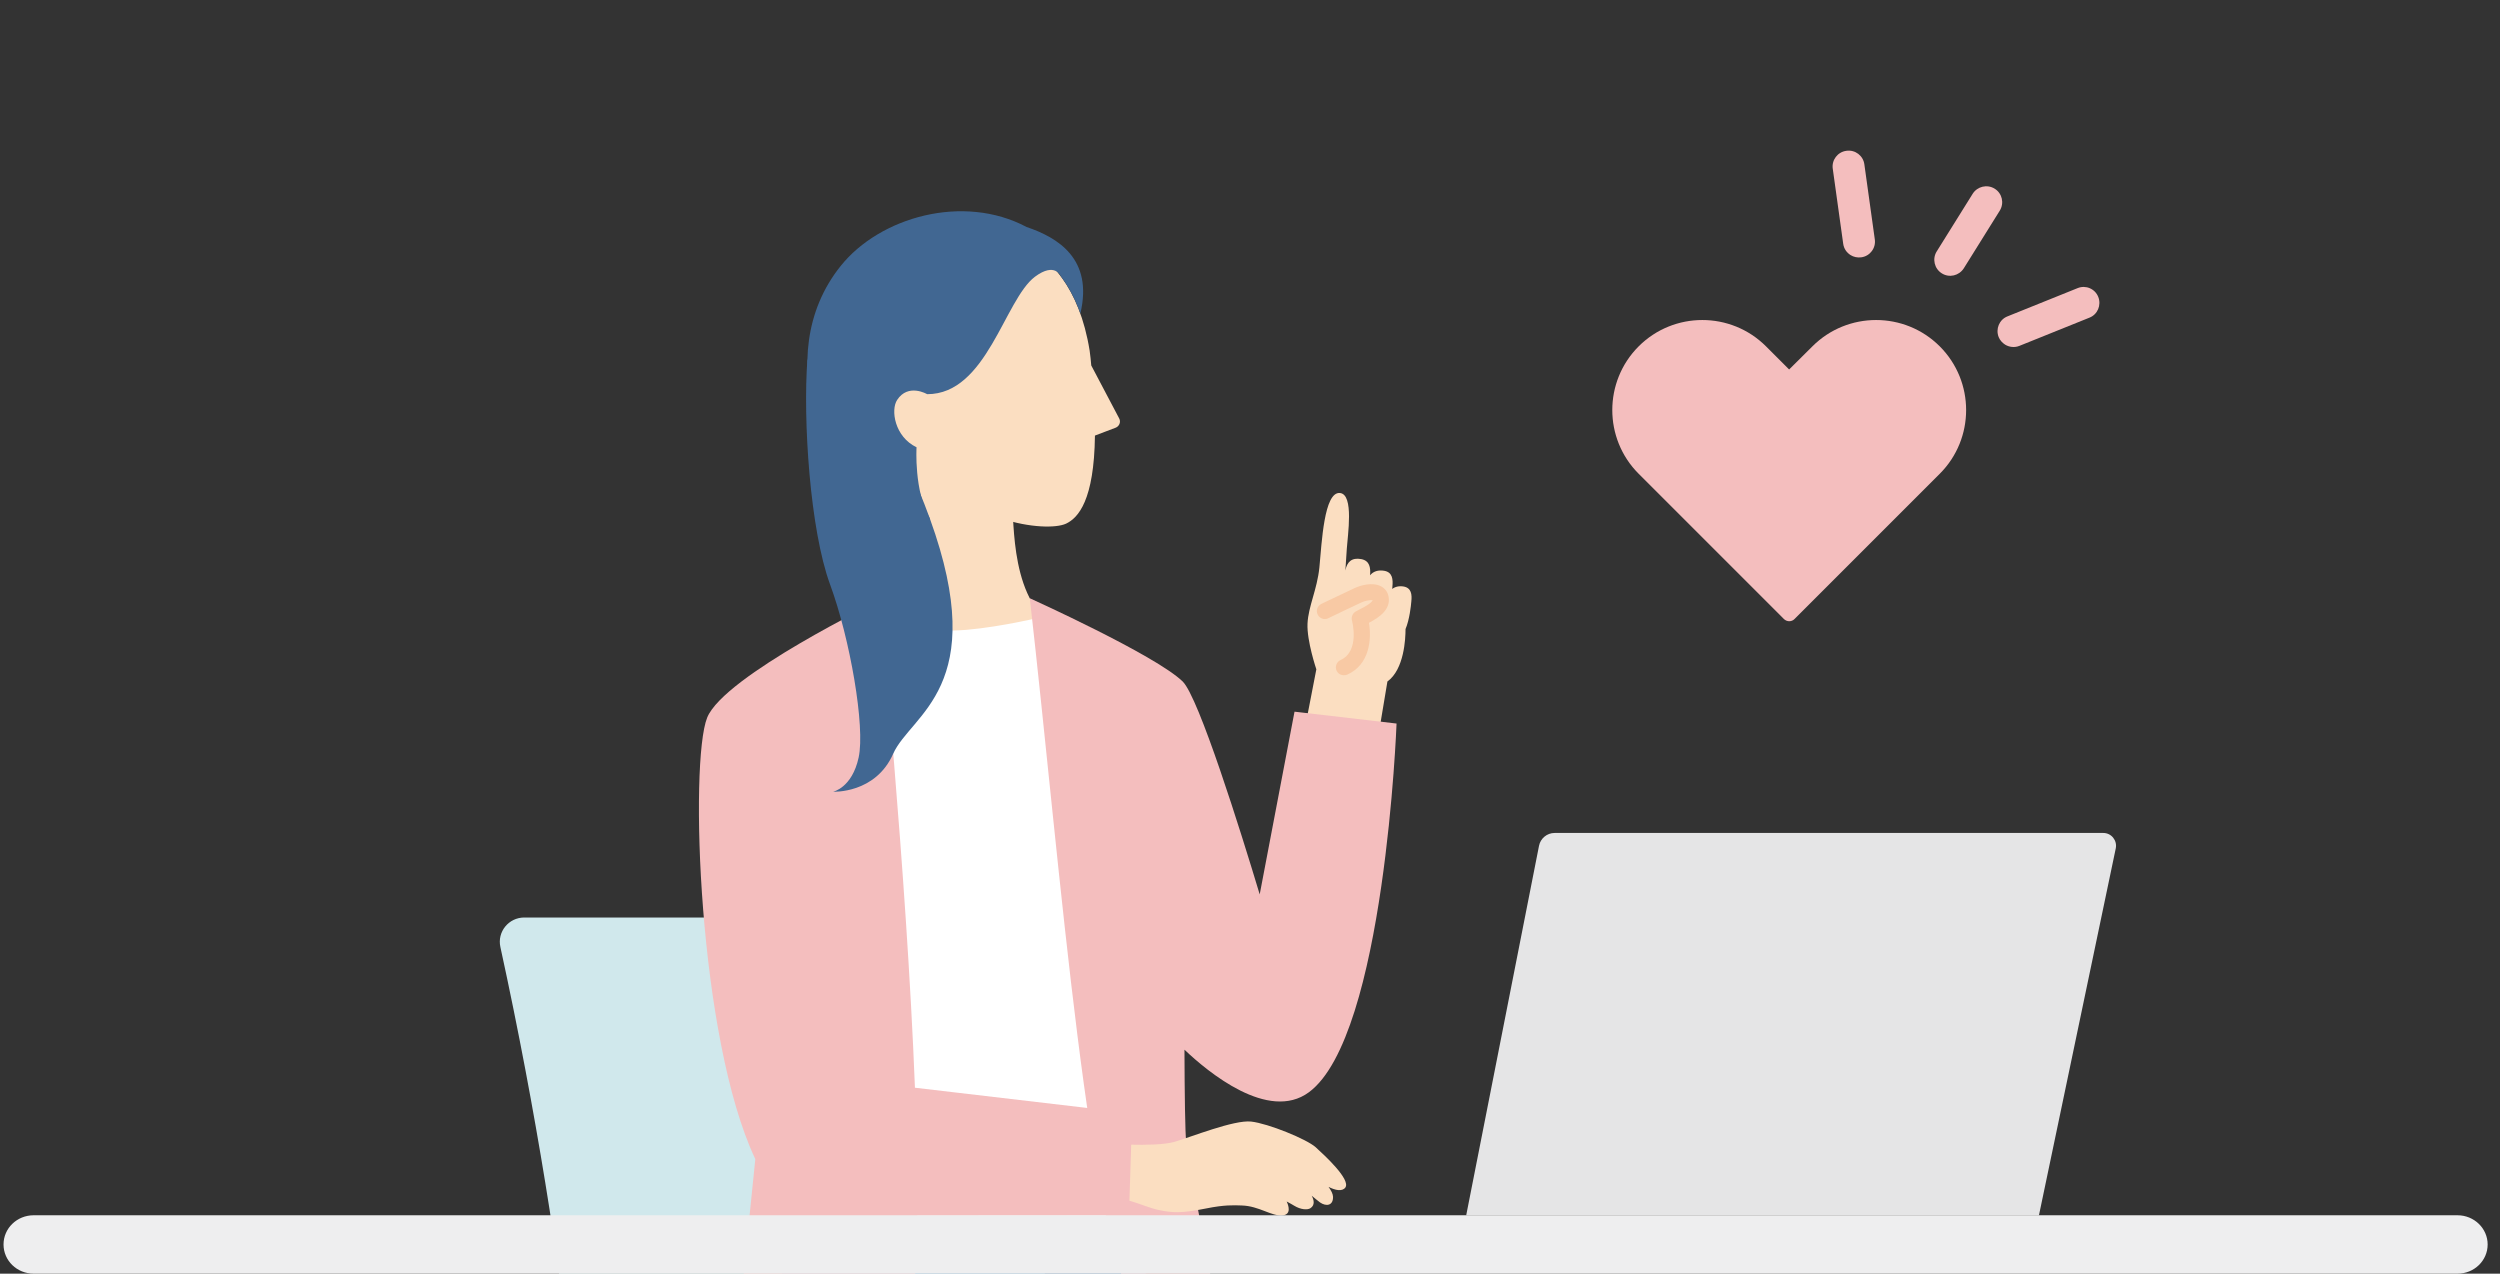 <?xml version="1.0" encoding="utf-8"?>
<!-- Generator: Adobe Illustrator 27.4.1, SVG Export Plug-In . SVG Version: 6.00 Build 0)  -->
<svg version="1.1" id="レイヤー_1" xmlns="http://www.w3.org/2000/svg" xmlns:xlink="http://www.w3.org/1999/xlink" x="0px"
	 y="0px" viewBox="0 0 1558.3 793.9" style="enable-background:new 0 0 1558.3 793.9;" xml:space="preserve">
<rect x="0" y="0" width="1558.3" height="793.9" fill="#333333" stroke="none"/>
<style type="text/css">
	.st0{clip-path:url(#SVGID_00000021839426596334893030000015638409148434795141_);}
	.st1{fill:#D0E8EC;}
	.st2{fill:#DBDCDC;}
	.st3{fill:#FFFFFF;}
	.st4{fill:#FBDEC1;}
	.st5{fill:#416792;}
	.st6{fill:#7CAED6;}
	.st7{fill:#F4BEBE;}
	.st8{fill:#F8C9A4;}
	.st9{fill:#E5E5E6;}
	.st10{fill:#EEEEEF;}
	.st11{clip-path:url(#SVGID_00000021839426596334893030000015638409148434795141_);fill:#416792;}
</style>
<g>
	<g>
		<defs>
			<rect id="SVGID_1_" width="1558.3" height="793.9"/>
		</defs>
		<clipPath id="SVGID_00000170247218532020159970000013046309720785891761_">
			<use xlink:href="#SVGID_1_"  style="overflow:visible;"/>
		</clipPath>
		<g style="clip-path:url(#SVGID_00000170247218532020159970000013046309720785891761_);">
			<g>
				<path class="st1" d="M369.2,1010.1c-2-51.8-11.5-209.6-57.3-419.8c-2.1-9.5,5.2-18.4,14.9-18.4h273.5c9.2,0,17.1,6.6,18.7,15.7
					c9.3,52.5,39.4,229.6,57.8,424.2c0.8,8.9-6.2,16.6-15.2,16.6H388.3C378,1028.4,369.6,1020.3,369.2,1010.1z"/>
				<path class="st2" d="M320.4,1446.4c-0.5,0-0.9,0-1.4-0.1c-5.4-0.8-9.2-5.8-8.5-11.2l54.4-391.1c0.8-5.4,5.7-9.2,11.2-8.5
					c5.4,0.8,9.2,5.8,8.5,11.2l-54.4,391.1C329.5,1442.8,325.2,1446.4,320.4,1446.4z"/>
				<path class="st3" d="M490.3,987.3H385.4c-3.3,0-6-2.7-6-6s2.7-6,6-6h104.8c3.3,0,6,2.7,6,6S493.6,987.3,490.3,987.3z"/>
			</g>
			<g>
				<path class="st4" d="M839.5,1206.2l18,141.5c0,0-1.6,2-3.7,5.4c-4.1,6.8-9.9,19.3-7.6,32.7c0,0,1,4.6,1.9,6.8l10.8,38.5
					l15.8-2.2l-1.4-10c15.5,11.6,28.7,25.2,43.3,29.8c9.9,3.1,69.4,3.4,74.3-10.9c4.8-14.4-33.2-25.9-45-32
					c-11.8-6.1-37-46.4-41.4-58.1c-1.4-3.9-13.3-126.7-14.7-146L839.5,1206.2z"/>
				<path class="st5" d="M846.2,1385.9c-2.3-13.4,3.5-25.9,7.6-32.7c4.9,5.6,36.2,41,56.1,54.7c12.7,8.8,29,7.5,36-2.1
					c11.8,6.1,49.9,17.6,45,32c-4.8,14.4-64.4,14.1-74.3,10.9c-14.6-4.6-27.9-18.2-43.3-29.8l1.4,10l-15.8,2.2l-10.8-38.5
					C847.2,1390.4,846.2,1385.9,846.2,1385.9z"/>
				<path class="st4" d="M764.3,1213.6l21.8,145.7c0,0-1.7,2.1-3.7,5.7c-4.1,7.1-9.8,20.1-7.1,33.9c0,0,1.2,4.7,2.1,7l12,39.5
					l16.3-2.6l-1.7-10.3c16.2,11.6,30.2,25.3,45.4,29.7c10.3,3,71.8,2,76.4-13c4.7-14.9-34.9-25.9-47.2-32
					c-12.3-6-39.3-47.1-44-59.1c-1.6-4-16.6-130.5-18.5-150.4L764.3,1213.6z"/>
				<path class="st5" d="M775.3,1398.9c-2.7-13.8,3-26.8,7.1-33.9c5.2,5.7,38.3,41.5,59.1,55.2c13.3,8.8,30.1,7,37.1-3
					c12.3,6,51.9,17.1,47.2,32c-4.7,14.9-66.1,16-76.4,13c-15.2-4.4-29.2-18.1-45.4-29.7l1.7,10.3l-16.3,2.6l-12-39.5
					C776.5,1403.6,775.3,1398.9,775.3,1398.9z"/>
				<path class="st6" d="M488.2,789.3c0,0-27.6,155.2,10.4,180.4c40.4,26.8,161.9,16.5,180.3,83c18.4,66.5,36.8,168,36.8,168
					s117.4,8.3,213.7-30.2c0,0-20.5-200.9-51.1-254.2c-30.6-53.4-104.8-72.6-132.4-99.5c-19.9-19.4-34-47.5-34-47.5H488.2z"/>
				<path class="st4" d="M545,379.3l-27.6,26.6l117.2,74.5l41.9-84.3c-43.6-2.4-44.1-58.5-45.3-76.8l-2.2-49.1l-77.3,3.4
					C551.7,273.6,561.4,360.2,545,379.3z"/>
				<path class="st4" d="M582.4,288c15.7,37.2,69.7,44.2,82.1,38.4c7.6-3.6,17.5-14.5,18-54.9l12.9-4.9c2.3-0.9,3.4-3.6,2.2-5.8
					l-17.4-33c-0.3-3-0.5-6-1-9.2c-12.9-80.3-75.8-73.8-75.8-73.8s-56.1-0.6-69.1,58C520.2,266.1,582.4,288,582.4,288z"/>
				<path class="st3" d="M540.4,390c0,0,39.4,4.5,61.9,2.6c22.5-1.9,49.2-8.5,49.2-8.5L698,772.4H551.3L540.4,390z"/>
				<path class="st5" d="M571.3,278.8c0,0-1.7,27.5,8.4,44.6c-46.3,7.9-63.4-34.3-71.2-61.1c-9.7-33.3-6.8-68.7,15.5-96.5
					c24.4-30.5,76.4-45.3,115.9-24.3c19.3,6.5,41.7,19.8,33.5,53.9c-3.3-9.3-7.5-17-12.2-23.2c0,0-3.5-9.1-16.1,0.3
					c-19,14.3-30,73.3-67.2,73.2c0,0-11.8-7-18.7,3.6C555.1,255.5,557.6,272.2,571.3,278.8z"/>
				<path class="st7" d="M704,693.7l-133.7-15.7c-5.2-134.2-22.1-303.6-22.1-303.6s-96.9,46.9-107.4,72.9
					c-11.1,27.5-5.6,199.8,30,275.2l-14.1,138.7c0,0,72.2,2.6,103.7-23.6c7.7-6.4,10.9-37,11.3-79.8c68.1,0,132.3-0.1,132.3-0.1
					V693.7z"/>
				<path class="st4" d="M820.5,417.2c0,0-6-17.7-5.5-28.5c0.5-10.8,6-21.2,7.4-35c1.5-15.5,2.9-47.3,12.8-46.4
					c8.9,0.8,4.8,26.5,4.3,34.6c-0.2,3.3-0.6,8.9-0.9,13.7c1-5.4,4-8.2,9.9-7.1c5.2,1,5.9,5.2,5.5,10.1c1.9-2.4,5-3.5,8.9-2.8
					c5,0.9,5.5,5.2,5,10c0,0.3-0.1,0.8-0.1,1.3c1.8-1.4,4.3-2,7.2-1.5c4.7,0.9,5.2,4.9,4.7,9.4c-0.2,2.5-1.1,11.2-3.6,17.1
					c0,5.9-0.8,25.1-11.3,32.7l-5.1,30.6l-45.5-5.7L820.5,417.2z"/>
				<path class="st7" d="M806.9,443.6l-21.7,113.9c-11.9-39.6-38-122.9-48-132.7c-17-16.5-95.3-51.9-95.3-51.9
					c19.3,169.9,37,406.6,67.7,443.1c26.5,31.5,55.6,33.7,55.6,33.7s-23.9-121.3-25.8-137.7c-0.7-6-1-29.8-1.1-57.7
					c14.5,13.8,52.3,45.2,77.6,26.5c47.3-35,54.6-229.8,54.6-229.8L806.9,443.6z"/>
				<path class="st3" d="M855.2,1130.3c-1,0-1.9-0.3-2.8-0.8c-47.9-32.1-87.8-116.6-89.5-120.2c-1.2-2.5-0.1-5.4,2.4-6.6
					c2.5-1.2,5.4-0.1,6.6,2.4c0.4,0.9,40.3,85.6,86,116.1c2.3,1.5,2.9,4.6,1.4,6.9C858.4,1129.5,856.8,1130.3,855.2,1130.3z"/>
				<path class="st4" d="M820.1,715.1c-5.7-5.1-29.6-14.8-40.2-16c-10.6-1.2-37.4,9.6-47.7,12.6c-6.4,1.9-18.6,2-27.1,1.8l-1.1,34.9
					c6.3,1.8,13.1,4.8,18.2,5.8c8.6,1.8,13.9,2.2,29.9-1c10.9-2.2,16.7-2,21.9-1.8c10.8,0.3,18.5,6.8,25.4,6.2
					c5.9-0.6,3.6-6.6,2.6-8.7c2.1,1.1,3.8,2.1,4.8,2.7c3.9,2.4,8.2,2.7,10,1.5c3.1-2,2.1-5.4,0.8-7.8c2.2,1.8,4.1,3.4,5.2,4.2
					c3.9,2.7,8.3,2,8.1-3.6c-0.1-1.8-1.2-3.9-2.8-6.1c4.1,2.1,8.5,3.1,10.5,0.4C842,735.2,825.8,720.3,820.1,715.1z"/>
				<path class="st8" d="M837.6,420.9c-1.9,0-3.7-1.1-4.5-2.9c-1.1-2.5,0-5.4,2.5-6.6c12.2-5.5,7.2-24.4,7.1-24.6
					c-0.6-2.3,0.5-4.7,2.6-5.8c8-3.9,10-5.9,10.3-6.9c-1.4-0.2-4.7,0.3-7.2,1.5c-3.1,1.4-14.5,6.9-19.3,9.2l-1.2,0.6
					c-2.5,1.2-5.4,0.1-6.6-2.4c-1.2-2.5-0.1-5.4,2.4-6.6l1.2-0.6c4.9-2.3,16.3-7.7,19.4-9.2c3.6-1.7,11.1-3.9,16.4-1.2
					c2.5,1.3,4.3,3.5,4.8,6.4c1.6,8-5.8,13.1-12.2,16.4c1.7,10.2,0.5,26-13.5,32.3C839,420.8,838.3,420.9,837.6,420.9z"/>
			</g>
			<g>
				<g>
					<path class="st7" d="M1249.8,214.8c-1.7-1.1-3.2-2.7-4-4.7c-2-5.1,0.4-10.9,5.5-12.9l43.7-17.6c5.1-2.1,10.9,0.4,12.9,5.5
						c2,5.1-0.4,10.9-5.5,12.9l-43.7,17.6C1255.7,216.8,1252.4,216.4,1249.8,214.8z"/>
					<path class="st7" d="M1153.5,159c-2.4-1.5-4.2-4-4.6-7.1l-6.5-46.7c-0.8-5.4,3-10.5,8.5-11.2c5.4-0.8,10.5,3,11.2,8.5l6.5,46.7
						c0.8,5.4-3,10.5-8.5,11.2C1157.8,160.7,1155.4,160.2,1153.5,159z"/>
					<path class="st7" d="M1210.4,170.4C1210.4,170.4,1210.4,170.4,1210.4,170.4c-4.7-2.9-6.1-9.1-3.2-13.7l22.4-35.9
						c2.9-4.6,9-6.1,13.7-3.2c0,0,0,0,0,0c4.7,2.9,6.1,9,3.2,13.7l-22.4,35.9C1221.1,171.9,1215,173.3,1210.4,170.4z"/>
				</g>
			</g>
			<path class="st9" d="M1270.9,757.6l47.9-228.8c1-4.9-2.7-9.6-7.8-9.6H969c-4.7,0-8.8,3.4-9.7,8l-45.4,230.4H1270.9z"/>
			<path class="st10" d="M21,793.9h1510.8c10.4,0,18.8-8.1,18.8-18.2l0,0c0-10-8.4-18.2-18.8-18.2H21c-10.4,0-18.8,8.1-18.8,18.2
				l0,0C2.2,785.8,10.6,793.9,21,793.9z"/>
		</g>
		<path style="clip-path:url(#SVGID_00000170247218532020159970000013046309720785891761_);fill:#416792;" d="M503.3,223.7
			c-2.9,37.9,1.6,106.6,14.1,140.6c12.5,33.9,22,88.9,17.8,107.9c-4.1,18.9-15.9,21.3-15.9,21.3s26.4,1.3,37.4-23.6
			c11.1-24.9,61-41.4,23-146.4c-38-105.1-62.3-45.9-62.3-45.9L503.3,223.7z"/>
	</g>
	<path class="st7" d="M1115.2,230.3l-14.4-14.4c-21.9-21.9-57.5-21.9-79.4,0l0,0c-21.9,21.9-21.9,57.5,0,79.4l14.4,14.4l76.1,76.1
		c1.9,1.9,4.9,1.9,6.7,0c0,0,0,0,0,0l76.1-76.1l14.4-14.4c21.9-21.9,21.9-57.5,0-79.4c0,0,0,0,0,0l0,0c-21.9-21.9-57.5-21.9-79.4,0
		L1115.2,230.3z"/>
</g>
</svg>
